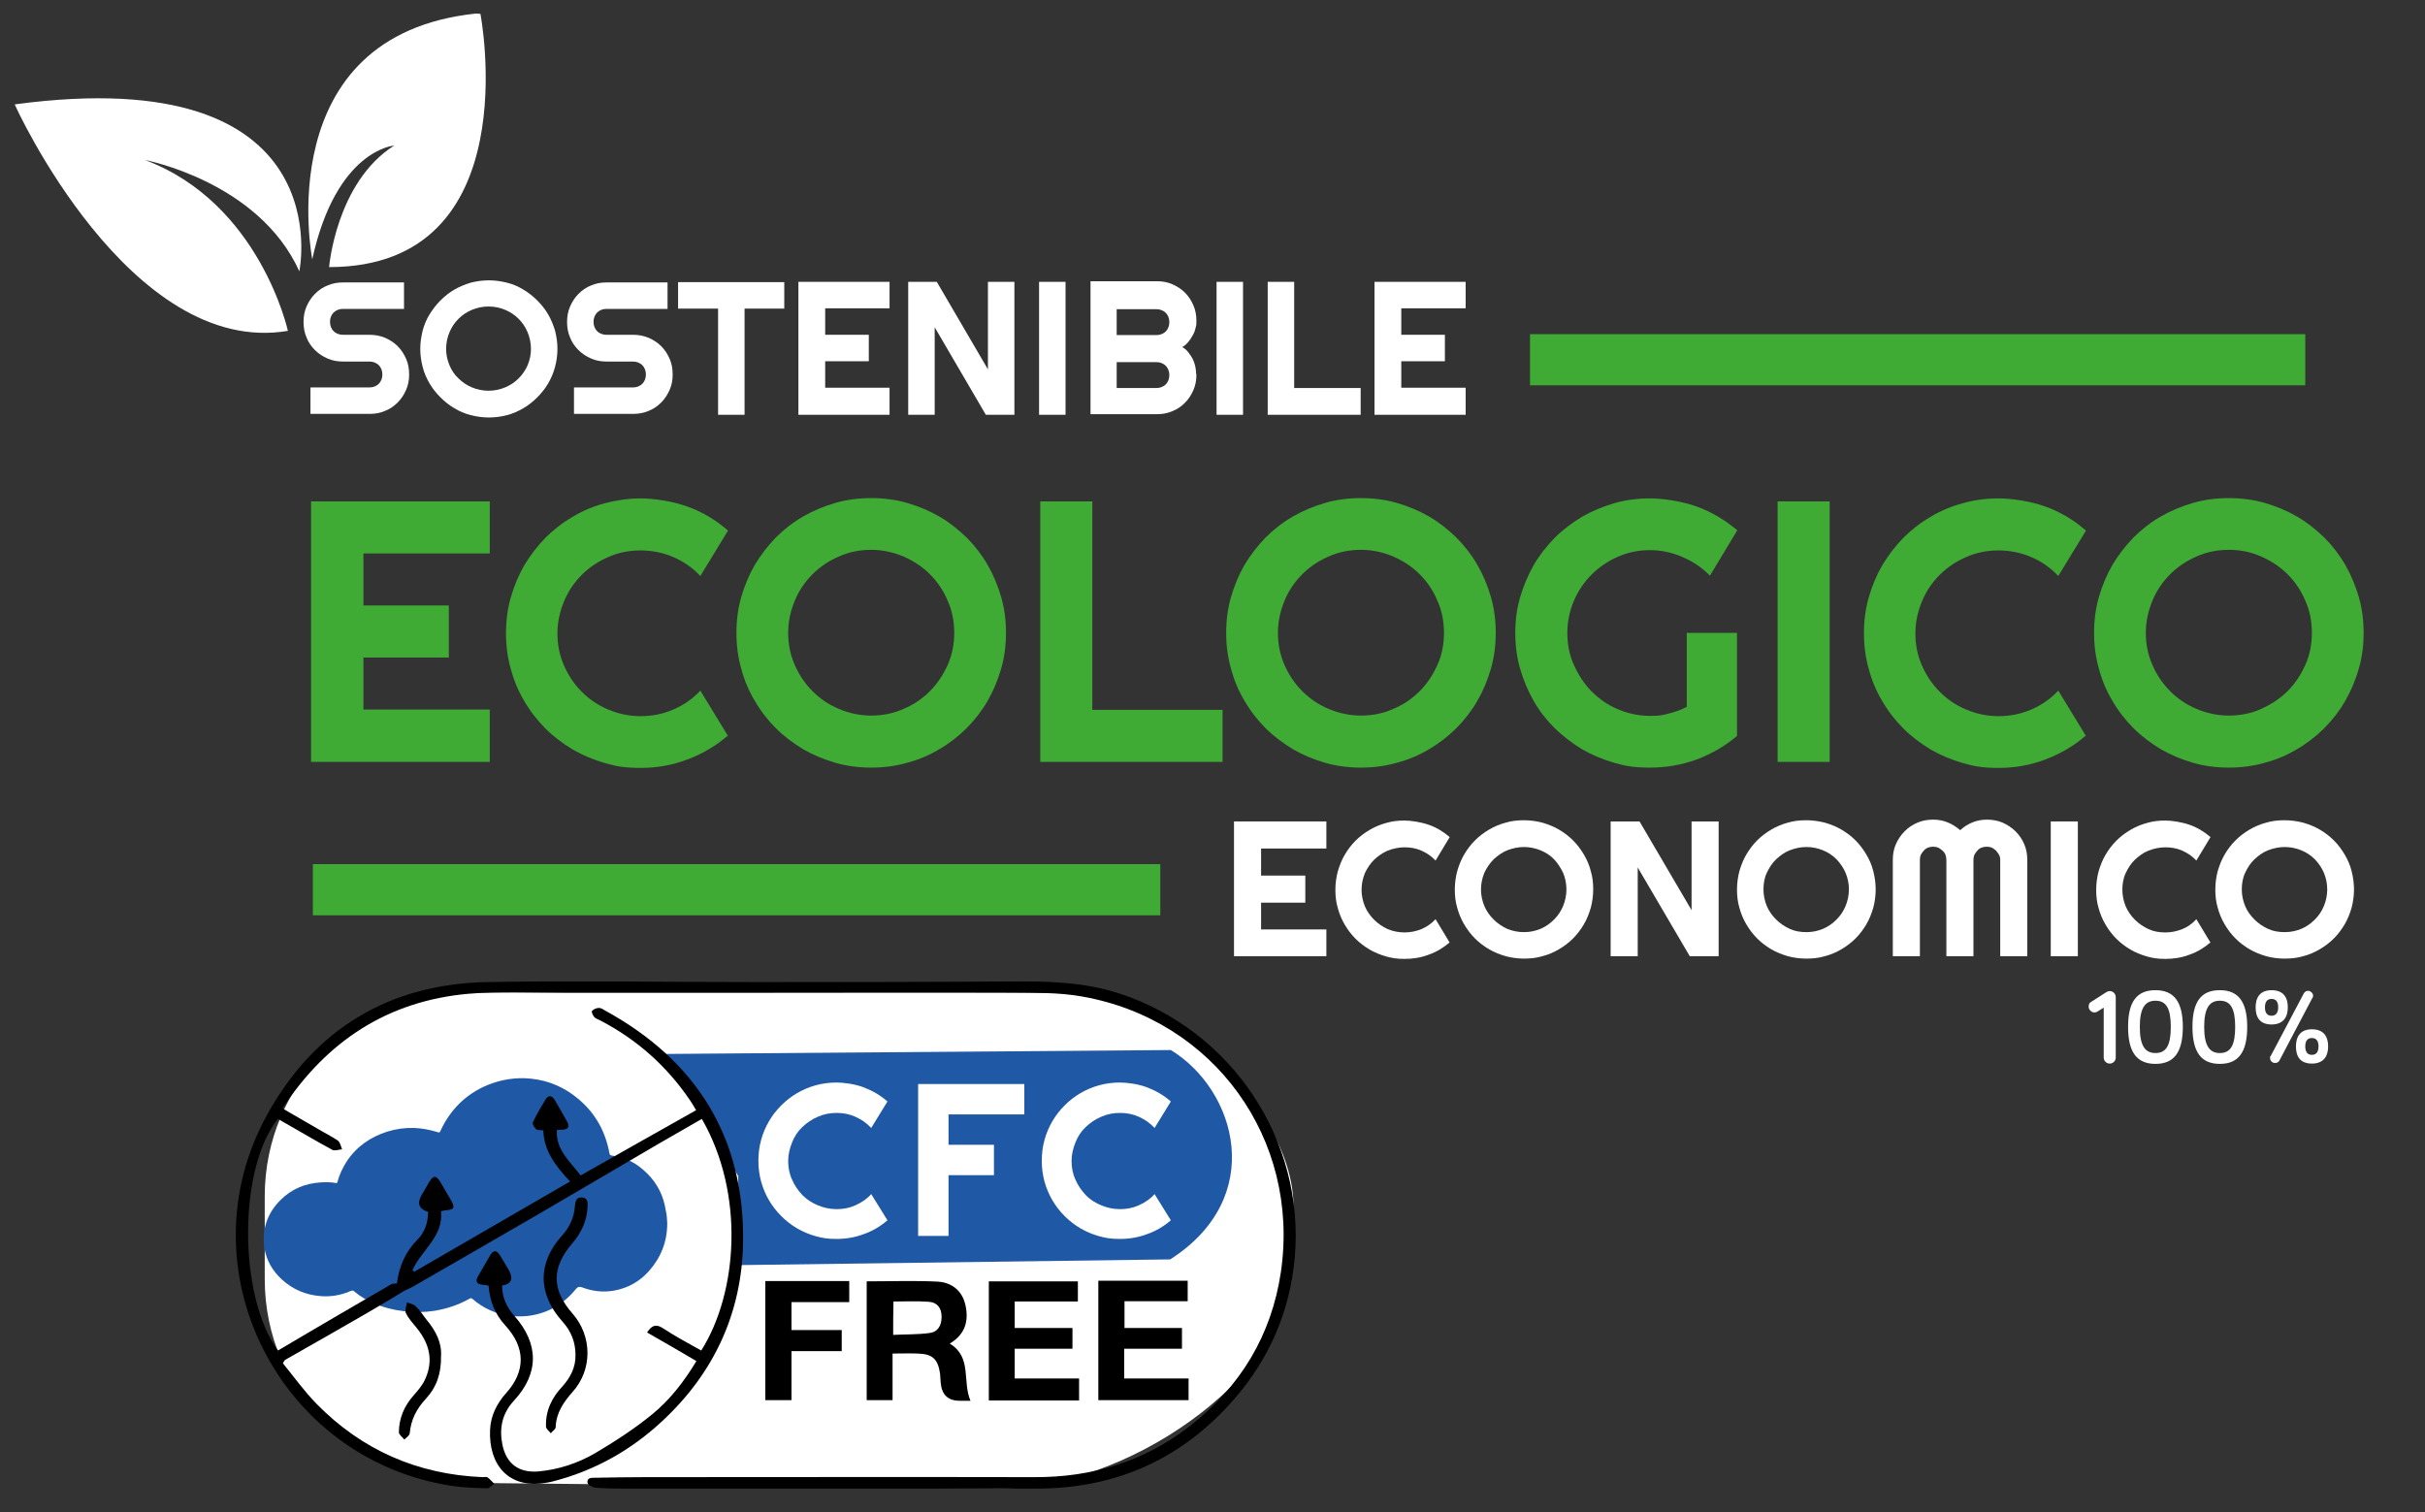 <?xml version="1.0" encoding="UTF-8"?>
<svg id="Livello_1" data-name="Livello 1" xmlns="http://www.w3.org/2000/svg" version="1.1" viewBox="0 0 806.1 502.8">
  <rect x="0" y="0" width="806.1" height="502.8" fill="#333333" stroke="none"/>
  <defs>
    <style>
      .cls-1 {
        fill: #1f59a6;
      }

      .cls-1, .cls-2, .cls-3, .cls-4 {
        stroke-width: 0px;
      }

      .cls-2 {
        fill: #000;
      }

      .cls-5 {
        fill: none;
        stroke: #3fab35;
        stroke-miterlimit: 10;
        stroke-width: 17px;
      }

      .cls-6 {
        isolation: isolate;
      }

      .cls-3 {
        fill: #3fab35;
      }

      .cls-4 {
        fill: #fff;
      }
    </style>
  </defs>
  <g>
    <line class="cls-5" x1="104" y1="295.8" x2="385.7" y2="295.8"/>
    <line class="cls-5" x1="508.6" y1="119.6" x2="766.3" y2="119.6"/>
    <g>
      <path class="cls-4" d="M697.4,336.2c-.3.2-.7.4-1.2.4-1,0-1.9-.9-1.9-1.9s.3-1.3.8-1.6l5-3.2c.4-.2.7-.4,1.2-.4,1.1,0,2,.9,2,2v20.1c0,1.1-.9,2-2,2s-2-.9-2-2v-16.6l-1.9,1.2Z"/>
      <path class="cls-4" d="M725.6,341.4c0,8.4-2.9,12.3-9.1,12.3s-9.1-3.9-9.1-12.3,2.9-12.2,9.1-12.2c6.2,0,9.1,3.9,9.1,12.2ZM721.6,341.4c0-6.1-1.5-8.7-5.1-8.7s-5.2,2.7-5.2,8.7,1.6,8.7,5.2,8.7,5.1-2.6,5.1-8.7Z"/>
      <path class="cls-4" d="M747,341.4c0,8.4-2.9,12.3-9.1,12.3s-9.1-3.9-9.1-12.3,2.9-12.2,9.1-12.2c6.2,0,9.1,3.9,9.1,12.2ZM743,341.4c0-6.1-1.5-8.7-5.1-8.7s-5.2,2.7-5.2,8.7,1.6,8.7,5.2,8.7,5.1-2.6,5.1-8.7Z"/>
      <path class="cls-4" d="M760.5,334.9c0,3.1-1.4,5.7-5.4,5.7s-5.3-2.5-5.3-5.7,1.4-5.7,5.3-5.7c4,0,5.4,2.5,5.4,5.7ZM757.3,334.9c0-1.5-.5-2.8-2.2-2.8s-2.2,1.3-2.2,2.8.5,2.8,2.2,2.8c1.7,0,2.2-1.4,2.2-2.8ZM768.9,331c0,.2,0,.5-.2.7l-11,20.9c-.3.5-.7.8-1.5.8s-1.6-.7-1.6-1.6,0-.5.2-.7l11-20.8c.2-.4.7-.9,1.4-.9s1.7.7,1.7,1.6ZM773.9,347.9c0,3.1-1.4,5.7-5.4,5.7s-5.3-2.5-5.3-5.7,1.4-5.7,5.3-5.7c4,0,5.4,2.5,5.4,5.7ZM770.7,347.9c0-1.5-.5-2.8-2.2-2.8s-2.2,1.3-2.2,2.8.5,2.8,2.2,2.8c1.7,0,2.2-1.3,2.2-2.8Z"/>
    </g>
    <path class="cls-4" d="M159.7,4.6s16.3,84.2-50.3,84.2c0,0,2.3-28.1,21.6-40.4,0,0-19.2,1.3-27.2,37.8,0,0-14.7-74.4,54.4-81.7"/>
    <path class="cls-4" d="M95.7,110s-9.3-42.5-47.5-56.8c0,0,37.8,7.1,51.3,37,0,0,14.7-70.2-94.6-55.5-.1.1,38.2,84.2,90.8,75.3Z"/>
    <g class="cls-6">
      <path class="cls-3" d="M162.8,253.3h-59.4v-86.6h59.4v17.3h-42v17.3h28.4v17.3h-28.4v17.3h42v17.3Z"/>
      <path class="cls-3" d="M242,244.5c-4,3.5-8.5,6.1-13.5,8-5,1.9-10.2,2.8-15.5,2.8s-8.1-.5-11.9-1.6c-3.8-1.1-7.4-2.6-10.7-4.5-3.3-2-6.4-4.3-9.1-7-2.7-2.7-5.1-5.8-7-9.1-2-3.3-3.5-6.9-4.5-10.7-1.1-3.8-1.6-7.8-1.6-11.9s.5-8.1,1.6-11.9c1.1-3.8,2.6-7.4,4.5-10.7,2-3.3,4.3-6.3,7-9.1,2.7-2.7,5.8-5.1,9.1-7,3.3-2,6.9-3.5,10.7-4.5s7.8-1.6,11.9-1.6,10.5.9,15.5,2.7c5,1.8,9.5,4.5,13.5,8l-9.2,15.1c-2.5-2.7-5.5-4.8-9-6.3-3.5-1.5-7.1-2.2-10.9-2.2s-7.4.7-10.7,2.2c-3.3,1.4-6.3,3.4-8.8,5.9-2.5,2.5-4.5,5.4-5.9,8.8-1.4,3.4-2.2,6.9-2.2,10.7s.7,7.3,2.2,10.7,3.4,6.2,5.9,8.7c2.5,2.5,5.4,4.5,8.8,5.9,3.3,1.4,6.9,2.2,10.7,2.2s7.4-.7,10.9-2.2c3.5-1.5,6.5-3.6,9-6.3l9.2,15.1Z"/>
      <path class="cls-3" d="M334.4,210.4c0,4.1-.5,8.1-1.6,11.9-1.1,3.8-2.6,7.4-4.5,10.7-1.9,3.3-4.3,6.4-7,9.1-2.7,2.7-5.8,5.1-9.1,7-3.3,2-6.9,3.5-10.7,4.5-3.8,1.1-7.8,1.6-11.9,1.6s-8.1-.5-11.9-1.6c-3.8-1.1-7.4-2.6-10.7-4.5-3.3-2-6.4-4.3-9.1-7-2.7-2.7-5.1-5.8-7-9.1-2-3.3-3.5-6.9-4.5-10.7-1.1-3.8-1.6-7.8-1.6-11.9s.5-8.1,1.6-11.9c1.1-3.8,2.6-7.4,4.5-10.7,2-3.3,4.3-6.3,7-9.1,2.7-2.7,5.8-5.1,9.1-7,3.3-1.9,6.9-3.4,10.7-4.5,3.8-1.1,7.8-1.6,11.9-1.6s8.1.5,11.9,1.6c3.8,1.1,7.4,2.6,10.7,4.5,3.3,1.9,6.3,4.3,9.1,7,2.7,2.7,5.1,5.8,7,9.1,1.9,3.3,3.4,6.9,4.5,10.7,1.1,3.8,1.6,7.8,1.6,11.9ZM317.2,210.4c0-3.8-.7-7.4-2.2-10.7-1.4-3.4-3.4-6.3-5.9-8.8-2.5-2.5-5.4-4.4-8.8-5.9-3.4-1.4-6.9-2.2-10.7-2.2s-7.4.7-10.7,2.2c-3.3,1.4-6.3,3.4-8.8,5.9-2.5,2.5-4.5,5.4-5.9,8.8-1.4,3.4-2.2,6.9-2.2,10.7s.7,7.3,2.2,10.7,3.4,6.2,5.9,8.7c2.5,2.5,5.4,4.5,8.8,5.9,3.3,1.4,6.9,2.2,10.7,2.2s7.4-.7,10.7-2.2c3.4-1.4,6.3-3.4,8.8-5.9s4.4-5.4,5.9-8.7,2.2-6.9,2.2-10.7Z"/>
      <path class="cls-3" d="M406.4,253.3h-60.6v-86.6h17.3v69.3h43.3v17.3Z"/>
      <path class="cls-3" d="M497.2,210.4c0,4.1-.5,8.1-1.6,11.9-1.1,3.8-2.6,7.4-4.5,10.7-1.9,3.3-4.3,6.4-7,9.1-2.7,2.7-5.8,5.1-9.1,7-3.3,2-6.9,3.5-10.7,4.5-3.8,1.1-7.8,1.6-11.9,1.6s-8.1-.5-11.9-1.6c-3.8-1.1-7.4-2.6-10.7-4.5-3.3-2-6.4-4.3-9.1-7-2.7-2.7-5.1-5.8-7-9.1-2-3.3-3.5-6.9-4.5-10.7-1.1-3.8-1.6-7.8-1.6-11.9s.5-8.1,1.6-11.9c1.1-3.8,2.6-7.4,4.5-10.7,2-3.3,4.3-6.3,7-9.1,2.7-2.7,5.8-5.1,9.1-7,3.3-1.9,6.9-3.4,10.7-4.5,3.8-1.1,7.8-1.6,11.9-1.6s8.1.5,11.9,1.6c3.8,1.1,7.4,2.6,10.7,4.5s6.3,4.3,9.1,7c2.7,2.7,5.1,5.8,7,9.1,1.9,3.3,3.4,6.9,4.5,10.7,1.1,3.8,1.6,7.8,1.6,11.9ZM480,210.4c0-3.8-.7-7.4-2.2-10.7-1.4-3.4-3.4-6.3-5.9-8.8-2.5-2.5-5.4-4.4-8.8-5.9-3.4-1.4-6.9-2.2-10.7-2.2s-7.4.7-10.7,2.2c-3.3,1.4-6.3,3.4-8.8,5.9-2.5,2.5-4.5,5.4-5.9,8.8-1.4,3.4-2.2,6.9-2.2,10.7s.7,7.3,2.2,10.7,3.4,6.2,5.9,8.7,5.4,4.5,8.8,5.9c3.3,1.4,6.9,2.2,10.7,2.2s7.4-.7,10.7-2.2c3.4-1.4,6.3-3.4,8.8-5.9s4.4-5.4,5.9-8.7,2.2-6.9,2.2-10.7Z"/>
      <path class="cls-3" d="M577.5,244.6c-4,3.4-8.5,6-13.5,7.9-5,1.8-10.1,2.7-15.5,2.7s-8.1-.5-11.9-1.6c-3.8-1.1-7.4-2.6-10.7-4.5-3.3-2-6.3-4.3-9.1-7-2.7-2.7-5.1-5.7-7-9.1-1.9-3.3-3.4-6.9-4.5-10.7-1.1-3.8-1.6-7.8-1.6-11.9s.5-8.1,1.6-11.8c1.1-3.8,2.6-7.3,4.5-10.7,1.9-3.3,4.3-6.3,7-9.1,2.7-2.7,5.8-5,9.1-7,3.3-1.9,6.9-3.4,10.7-4.5,3.8-1.1,7.8-1.6,11.9-1.6s10.5.9,15.5,2.7c5,1.8,9.4,4.5,13.5,7.9l-9.1,15.1c-2.6-2.7-5.6-4.7-9.1-6.2-3.4-1.5-7-2.3-10.8-2.3s-7.3.7-10.7,2.2-6.2,3.4-8.7,5.9-4.5,5.4-5.9,8.7-2.2,6.9-2.2,10.7.7,7.4,2.2,10.7,3.4,6.3,5.9,8.8c2.5,2.5,5.4,4.5,8.7,5.9s6.9,2.2,10.7,2.2,4.3-.3,6.3-.8c2.1-.5,4-1.2,5.9-2.2v-24.6h16.7v34.2Z"/>
      <path class="cls-3" d="M608.2,253.3h-17.3v-86.6h17.3v86.6Z"/>
      <path class="cls-3" d="M693.4,244.5c-4,3.5-8.5,6.1-13.5,8-5,1.9-10.2,2.8-15.5,2.8s-8.1-.5-11.9-1.6c-3.8-1.1-7.4-2.6-10.7-4.5-3.3-2-6.4-4.3-9.1-7-2.7-2.7-5.1-5.8-7-9.1-2-3.3-3.5-6.9-4.5-10.7-1.1-3.8-1.6-7.8-1.6-11.9s.5-8.1,1.6-11.9c1.1-3.8,2.6-7.4,4.5-10.7,2-3.3,4.3-6.3,7-9.1,2.7-2.7,5.8-5.1,9.1-7,3.3-2,6.9-3.5,10.7-4.5,3.8-1.1,7.8-1.6,11.9-1.6s10.5.9,15.5,2.7c5,1.8,9.5,4.5,13.5,8l-9.2,15.1c-2.5-2.7-5.5-4.8-9-6.3-3.5-1.5-7.1-2.2-10.9-2.2s-7.4.7-10.7,2.2c-3.3,1.4-6.3,3.4-8.8,5.9-2.5,2.5-4.5,5.4-5.9,8.8-1.4,3.4-2.2,6.9-2.2,10.7s.7,7.3,2.2,10.7,3.4,6.2,5.9,8.7,5.4,4.5,8.8,5.9c3.3,1.4,6.9,2.2,10.7,2.2s7.4-.7,10.9-2.2c3.5-1.5,6.5-3.6,9-6.3l9.2,15.1Z"/>
      <path class="cls-3" d="M785.7,210.4c0,4.1-.5,8.1-1.6,11.9-1.1,3.8-2.6,7.4-4.5,10.7-1.9,3.3-4.3,6.4-7,9.1-2.7,2.7-5.8,5.1-9.1,7-3.3,2-6.9,3.5-10.7,4.5-3.8,1.1-7.8,1.6-11.9,1.6s-8.1-.5-11.9-1.6c-3.8-1.1-7.4-2.6-10.7-4.5-3.3-2-6.4-4.3-9.1-7-2.7-2.7-5.1-5.8-7-9.1-2-3.3-3.5-6.9-4.5-10.7-1.1-3.8-1.6-7.8-1.6-11.9s.5-8.1,1.6-11.9c1.1-3.8,2.6-7.4,4.5-10.7,2-3.3,4.3-6.3,7-9.1,2.7-2.7,5.8-5.1,9.1-7s6.9-3.4,10.7-4.5c3.8-1.1,7.8-1.6,11.9-1.6s8.1.5,11.9,1.6c3.8,1.1,7.4,2.6,10.7,4.5s6.3,4.3,9.1,7c2.7,2.7,5.1,5.8,7,9.1,1.9,3.3,3.4,6.9,4.5,10.7,1.1,3.8,1.6,7.8,1.6,11.9ZM768.5,210.4c0-3.8-.7-7.4-2.2-10.7-1.4-3.4-3.4-6.3-5.9-8.8-2.5-2.5-5.4-4.4-8.8-5.9s-6.9-2.2-10.7-2.2-7.4.7-10.7,2.2c-3.3,1.4-6.3,3.4-8.8,5.9-2.5,2.5-4.5,5.4-5.9,8.8-1.4,3.4-2.2,6.9-2.2,10.7s.7,7.3,2.2,10.7,3.4,6.2,5.9,8.7,5.4,4.5,8.8,5.9c3.3,1.4,6.9,2.2,10.7,2.2s7.4-.7,10.7-2.2,6.3-3.4,8.8-5.9,4.4-5.4,5.9-8.7,2.2-6.9,2.2-10.7Z"/>
    </g>
    <g class="cls-6">
      <path class="cls-4" d="M100.9,107c0-1.8.3-3.5,1-5.1.7-1.6,1.6-3,2.8-4.2,1.2-1.2,2.6-2.2,4.2-2.8,1.6-.7,3.3-1,5.1-1h20.3v8.8h-20.3c-.6,0-1.2.1-1.7.3s-1,.5-1.4.9c-.4.4-.7.9-.9,1.4-.2.5-.3,1.1-.3,1.7s.1,1.2.3,1.7c.2.5.5,1,.9,1.4s.9.7,1.4.9,1.1.3,1.7.3h8.8c1.8,0,3.5.3,5.2,1,1.6.7,3,1.6,4.2,2.8,1.2,1.2,2.1,2.6,2.8,4.2.7,1.6,1,3.3,1,5.2s-.3,3.5-1,5.1c-.7,1.6-1.6,3-2.8,4.2-1.2,1.2-2.6,2.2-4.2,2.8-1.6.7-3.3,1-5.2,1h-19.6v-8.8h19.6c.6,0,1.2-.1,1.7-.3.5-.2,1-.5,1.4-.9s.7-.9.9-1.4c.2-.5.3-1.1.3-1.7s-.1-1.2-.3-1.7c-.2-.5-.5-1-.9-1.4s-.9-.7-1.4-.9c-.5-.2-1.1-.3-1.7-.3h-8.8c-1.8,0-3.5-.3-5.1-1-1.6-.7-3-1.6-4.2-2.8-1.2-1.2-2.2-2.6-2.8-4.2-.7-1.6-1-3.3-1-5.2Z"/>
      <path class="cls-4" d="M185.3,116c0,2.1-.3,4.1-.8,6s-1.3,3.8-2.3,5.5c-1,1.7-2.2,3.2-3.6,4.6-1.4,1.4-2.9,2.6-4.6,3.6-1.7,1-3.5,1.8-5.4,2.3s-4,.8-6.1.8-4.1-.3-6.1-.8c-1.9-.5-3.8-1.3-5.4-2.3-1.7-1-3.2-2.2-4.6-3.6-1.4-1.4-2.6-2.9-3.6-4.6-1-1.7-1.8-3.5-2.3-5.5-.5-1.9-.8-4-.8-6s.3-4.1.8-6.1c.5-1.9,1.3-3.8,2.3-5.4s2.2-3.2,3.6-4.6c1.4-1.4,2.9-2.6,4.6-3.6,1.7-1,3.5-1.7,5.4-2.3,1.9-.5,4-.8,6.1-.8s4.1.3,6.1.8,3.8,1.3,5.4,2.3c1.7,1,3.2,2.2,4.6,3.6s2.6,2.9,3.6,4.6,1.7,3.5,2.3,5.4c.5,2,.8,4,.8,6.1ZM176.5,116c0-1.9-.4-3.8-1.1-5.5-.7-1.7-1.7-3.2-3-4.5-1.3-1.3-2.8-2.3-4.5-3-1.7-.7-3.5-1.1-5.5-1.1s-3.8.4-5.5,1.1c-1.7.7-3.2,1.7-4.5,3-1.3,1.3-2.3,2.8-3,4.5-.7,1.7-1.1,3.5-1.1,5.5s.4,3.7,1.1,5.4c.7,1.7,1.7,3.2,3,4.4,1.3,1.3,2.8,2.3,4.5,3,1.7.7,3.5,1.1,5.5,1.1s3.8-.4,5.5-1.1c1.7-.7,3.2-1.7,4.5-3,1.3-1.3,2.3-2.8,3-4.4.7-1.7,1.1-3.5,1.1-5.4Z"/>
      <path class="cls-4" d="M188.5,107c0-1.8.3-3.5,1-5.1.7-1.6,1.6-3,2.8-4.2,1.2-1.2,2.6-2.2,4.2-2.8,1.6-.7,3.3-1,5.1-1h20.3v8.8h-20.3c-.6,0-1.2.1-1.7.3s-1,.5-1.4.9c-.4.4-.7.9-.9,1.4-.2.5-.3,1.1-.3,1.7s.1,1.2.3,1.7c.2.5.5,1,.9,1.4s.9.7,1.4.9,1.1.3,1.7.3h8.8c1.8,0,3.5.3,5.2,1,1.6.7,3,1.6,4.2,2.8,1.2,1.2,2.1,2.6,2.8,4.2.7,1.6,1,3.3,1,5.2s-.3,3.5-1,5.1c-.7,1.6-1.6,3-2.8,4.2-1.2,1.2-2.6,2.2-4.2,2.8-1.6.7-3.3,1-5.2,1h-19.6v-8.8h19.6c.6,0,1.2-.1,1.7-.3.5-.2,1-.5,1.4-.9s.7-.9.9-1.4c.2-.5.3-1.1.3-1.7s-.1-1.2-.3-1.7c-.2-.5-.5-1-.9-1.4s-.9-.7-1.4-.9c-.5-.2-1.1-.3-1.7-.3h-8.8c-1.8,0-3.5-.3-5.1-1-1.6-.7-3-1.6-4.2-2.8-1.2-1.2-2.2-2.6-2.8-4.2-.7-1.6-1-3.3-1-5.2Z"/>
      <path class="cls-4" d="M247.5,137.9h-8.8v-35.3h-13.3v-8.8h35.3v8.8h-13.2v35.3Z"/>
      <path class="cls-4" d="M295.7,137.9h-30.3v-44.2h30.3v8.8h-21.4v8.8h14.5v8.8h-14.5v8.8h21.4v8.8Z"/>
      <path class="cls-4" d="M337.2,137.9h-9.5l-17-29.1v29.1h-8.8v-44.2h9.5l17,29.1v-29.1h8.8v44.2Z"/>
      <path class="cls-4" d="M354.2,137.9h-8.8v-44.2h8.8v44.2Z"/>
      <path class="cls-4" d="M397.7,124.6c0,1.8-.3,3.5-1,5.1-.7,1.6-1.6,3-2.8,4.2-1.2,1.2-2.6,2.2-4.2,2.8-1.6.7-3.3,1-5.1,1h-22.1v-44.2h22.1c1.8,0,3.5.3,5.1,1,1.6.7,3,1.6,4.2,2.8,1.2,1.2,2.1,2.6,2.8,4.2.7,1.6,1,3.3,1,5.1s-.1,1.7-.3,2.5c-.2.9-.5,1.7-1,2.5-.4.8-.9,1.5-1.5,2.2s-1.2,1.2-1.9,1.6c.7.4,1.4.9,1.9,1.6s1.1,1.4,1.5,2.2c.4.8.7,1.6.9,2.5.2.9.3,1.7.3,2.5ZM371.2,111.4h13.2c.6,0,1.2-.1,1.7-.3.5-.2,1-.5,1.4-.9.4-.4.7-.9.9-1.4.2-.5.3-1.1.3-1.7s-.1-1.2-.3-1.7c-.2-.5-.5-1-.9-1.4-.4-.4-.9-.7-1.4-.9-.5-.2-1.1-.3-1.7-.3h-13.2v8.8ZM371.2,129h13.2c.6,0,1.2-.1,1.7-.3.5-.2,1-.5,1.4-.9.4-.4.7-.9.9-1.4.2-.5.3-1.1.3-1.7s-.1-1.2-.3-1.7c-.2-.5-.5-1-.9-1.4-.4-.4-.9-.7-1.4-.9-.5-.2-1.1-.3-1.7-.3h-13.2v8.8Z"/>
      <path class="cls-4" d="M413.2,137.9h-8.8v-44.2h8.8v44.2Z"/>
      <path class="cls-4" d="M452.3,137.9h-30.9v-44.2h8.8v35.3h22.1v8.8Z"/>
      <path class="cls-4" d="M487.2,137.9h-30.3v-44.2h30.3v8.8h-21.4v8.8h14.5v8.8h-14.5v8.8h21.4v8.8Z"/>
    </g>
    <g class="cls-6">
      <path class="cls-4" d="M440.9,317.9h-30.7v-44.8h30.7v9h-21.7v9h14.7v9h-14.7v8.9h21.7v9Z"/>
      <path class="cls-4" d="M481.9,313.3c-2.1,1.8-4.4,3.2-7,4.1-2.6,1-5.3,1.4-8,1.4s-4.2-.3-6.1-.8c-2-.6-3.8-1.3-5.5-2.3-1.7-1-3.3-2.2-4.7-3.6-1.4-1.4-2.6-3-3.6-4.7-1-1.7-1.8-3.6-2.3-5.5-.6-2-.8-4-.8-6.1s.3-4.2.8-6.1c.6-2,1.3-3.8,2.3-5.5,1-1.7,2.2-3.3,3.6-4.7,1.4-1.4,3-2.6,4.7-3.6,1.7-1,3.6-1.8,5.5-2.3,2-.6,4-.8,6.1-.8s5.4.5,8,1.4c2.6.9,4.9,2.3,7,4.1l-4.7,7.8c-1.3-1.4-2.9-2.5-4.7-3.3-1.8-.8-3.7-1.1-5.6-1.1s-3.8.4-5.6,1.1c-1.7.7-3.2,1.8-4.5,3-1.3,1.3-2.3,2.8-3.1,4.5-.7,1.7-1.1,3.6-1.1,5.5s.4,3.8,1.1,5.5,1.8,3.2,3.1,4.5c1.3,1.3,2.8,2.3,4.5,3.1,1.7.7,3.6,1.1,5.6,1.1s3.8-.4,5.6-1.1c1.8-.8,3.3-1.8,4.7-3.3l4.7,7.8Z"/>
      <path class="cls-4" d="M529.6,295.7c0,2.1-.3,4.2-.8,6.1-.6,2-1.3,3.8-2.3,5.5-1,1.7-2.2,3.3-3.6,4.7-1.4,1.4-3,2.6-4.7,3.6-1.7,1-3.5,1.8-5.5,2.3-2,.6-4,.8-6.1.8s-4.2-.3-6.1-.8c-2-.6-3.8-1.3-5.5-2.3-1.7-1-3.3-2.2-4.7-3.6-1.4-1.4-2.6-3-3.6-4.7-1-1.7-1.8-3.6-2.3-5.5-.6-2-.8-4-.8-6.1s.3-4.2.8-6.1c.6-2,1.3-3.8,2.3-5.5,1-1.7,2.2-3.3,3.6-4.7,1.4-1.4,3-2.6,4.7-3.6,1.7-1,3.6-1.8,5.5-2.3,2-.6,4-.8,6.1-.8s4.2.3,6.1.8c2,.6,3.8,1.3,5.5,2.3s3.3,2.2,4.7,3.6,2.6,3,3.6,4.7,1.8,3.5,2.3,5.5c.6,2,.8,4,.8,6.1ZM520.7,295.7c0-2-.4-3.8-1.1-5.5-.8-1.7-1.8-3.2-3-4.5s-2.8-2.3-4.5-3c-1.7-.7-3.6-1.1-5.5-1.1s-3.8.4-5.6,1.1c-1.7.7-3.2,1.8-4.5,3-1.3,1.3-2.3,2.8-3.1,4.5-.7,1.7-1.1,3.6-1.1,5.5s.4,3.8,1.1,5.5,1.8,3.2,3.1,4.5c1.3,1.3,2.8,2.3,4.5,3.1,1.7.7,3.6,1.1,5.6,1.1s3.8-.4,5.5-1.1c1.7-.7,3.2-1.8,4.5-3.1,1.3-1.3,2.3-2.8,3-4.5.7-1.7,1.1-3.6,1.1-5.5Z"/>
      <path class="cls-4" d="M571.3,317.9h-9.6l-17.3-29.5v29.5h-9v-44.8h9.6l17.3,29.5v-29.5h9v44.8Z"/>
      <path class="cls-4" d="M623.5,295.7c0,2.1-.3,4.2-.8,6.1-.6,2-1.3,3.8-2.3,5.5-1,1.7-2.2,3.3-3.6,4.7s-3,2.6-4.7,3.6c-1.7,1-3.5,1.8-5.5,2.3-2,.6-4,.8-6.2.8s-4.2-.3-6.1-.8c-2-.6-3.8-1.3-5.5-2.3-1.7-1-3.3-2.2-4.7-3.6-1.4-1.4-2.6-3-3.6-4.7-1-1.7-1.8-3.6-2.3-5.5-.6-2-.8-4-.8-6.1s.3-4.2.8-6.1c.6-2,1.3-3.8,2.3-5.5,1-1.7,2.2-3.3,3.6-4.7s3-2.6,4.7-3.6,3.6-1.8,5.5-2.3c2-.6,4-.8,6.1-.8s4.2.3,6.2.8c2,.6,3.8,1.3,5.5,2.3,1.7,1,3.3,2.2,4.7,3.6,1.4,1.4,2.6,3,3.6,4.7s1.8,3.5,2.3,5.5.8,4,.8,6.1ZM614.6,295.7c0-2-.4-3.8-1.1-5.5-.7-1.7-1.8-3.2-3-4.5-1.3-1.3-2.8-2.3-4.5-3s-3.6-1.1-5.5-1.1-3.8.4-5.6,1.1-3.2,1.8-4.5,3-2.3,2.8-3.1,4.5c-.8,1.7-1.1,3.6-1.1,5.5s.4,3.8,1.1,5.5c.7,1.7,1.8,3.2,3.1,4.5,1.3,1.3,2.8,2.3,4.5,3.1s3.6,1.1,5.6,1.1,3.8-.4,5.5-1.1,3.2-1.8,4.5-3.1c1.3-1.3,2.3-2.8,3-4.5s1.1-3.6,1.1-5.5Z"/>
      <path class="cls-4" d="M673.8,317.9h-8.9v-32c0-.6-.1-1.2-.4-1.7s-.6-1-1-1.4c-.4-.4-.9-.7-1.4-1-.5-.2-1.1-.3-1.7-.3s-1.2.1-1.7.3c-.5.2-1,.5-1.4,1-.4.4-.7.9-1,1.4-.2.5-.3,1.1-.3,1.7v32h-9v-32c0-.6-.1-1.2-.3-1.7-.2-.5-.5-1-1-1.4-.4-.4-.9-.7-1.4-1-.5-.2-1.1-.3-1.7-.3s-1.2.1-1.7.3c-.5.2-1,.5-1.4,1-.4.4-.7.9-1,1.4-.2.5-.3,1.1-.3,1.7v32h-9v-32c0-1.9.3-3.6,1-5.2.7-1.6,1.7-3.1,2.9-4.3,1.2-1.2,2.6-2.2,4.3-2.9,1.6-.7,3.4-1,5.2-1s3.3.3,4.8.9c1.5.6,2.9,1.5,4.2,2.6,1.2-1.1,2.6-2,4.1-2.6,1.5-.6,3.1-.9,4.8-.9s3.6.3,5.2,1,3.1,1.7,4.3,2.9c1.2,1.2,2.2,2.6,2.9,4.3.7,1.6,1,3.4,1,5.2v32Z"/>
      <path class="cls-4" d="M690.7,317.9h-9v-44.8h9v44.8Z"/>
      <path class="cls-4" d="M734.8,313.3c-2.1,1.8-4.4,3.2-7,4.1-2.6,1-5.3,1.4-8,1.4s-4.2-.3-6.1-.8c-2-.6-3.8-1.3-5.5-2.3-1.7-1-3.3-2.2-4.7-3.6-1.4-1.4-2.6-3-3.6-4.7-1-1.7-1.8-3.6-2.3-5.5-.6-2-.8-4-.8-6.1s.3-4.2.8-6.1c.6-2,1.3-3.8,2.3-5.5,1-1.7,2.2-3.3,3.6-4.7s3-2.6,4.7-3.6,3.6-1.8,5.5-2.3c2-.6,4-.8,6.1-.8s5.4.5,8,1.4c2.6.9,4.9,2.3,7,4.1l-4.7,7.8c-1.3-1.4-2.9-2.5-4.7-3.3-1.8-.8-3.7-1.1-5.6-1.1s-3.8.4-5.6,1.1-3.2,1.8-4.5,3-2.3,2.8-3.1,4.5c-.8,1.7-1.1,3.6-1.1,5.5s.4,3.8,1.1,5.5c.7,1.7,1.8,3.2,3.1,4.5,1.3,1.3,2.8,2.3,4.5,3.1s3.6,1.1,5.6,1.1,3.8-.4,5.6-1.1,3.3-1.8,4.7-3.3l4.7,7.8Z"/>
      <path class="cls-4" d="M782.5,295.7c0,2.1-.3,4.2-.8,6.1-.6,2-1.3,3.8-2.3,5.5-1,1.7-2.2,3.3-3.6,4.7s-3,2.6-4.7,3.6c-1.7,1-3.5,1.8-5.5,2.3-2,.6-4,.8-6.2.8s-4.2-.3-6.1-.8c-2-.6-3.8-1.3-5.5-2.3-1.7-1-3.3-2.2-4.7-3.6-1.4-1.4-2.6-3-3.6-4.7-1-1.7-1.8-3.6-2.3-5.5-.6-2-.8-4-.8-6.1s.3-4.2.8-6.1c.6-2,1.3-3.8,2.3-5.5,1-1.7,2.2-3.3,3.6-4.7s3-2.6,4.7-3.6,3.6-1.8,5.5-2.3c2-.6,4-.8,6.1-.8s4.2.3,6.2.8c2,.6,3.8,1.3,5.5,2.3,1.7,1,3.3,2.2,4.7,3.6,1.4,1.4,2.6,3,3.6,4.7s1.8,3.5,2.3,5.5.8,4,.8,6.1ZM773.6,295.7c0-2-.4-3.8-1.1-5.5-.7-1.7-1.8-3.2-3-4.5-1.3-1.3-2.8-2.3-4.5-3s-3.6-1.1-5.5-1.1-3.8.4-5.6,1.1-3.2,1.8-4.5,3-2.3,2.8-3.1,4.5c-.8,1.7-1.1,3.6-1.1,5.5s.4,3.8,1.1,5.5c.7,1.7,1.8,3.2,3.1,4.5,1.3,1.3,2.8,2.3,4.5,3.1s3.6,1.1,5.6,1.1,3.8-.4,5.5-1.1,3.2-1.8,4.5-3.1c1.3-1.3,2.3-2.8,3-4.5s1.1-3.6,1.1-5.5Z"/>
    </g>
  </g>
  <g>
    <path class="cls-4" d="M328.6,494.8l-172.9-1.8c-37.4,0-67.7-30.3-67.7-67.7v-27.6c0-37.4,30.3-67.7,67.7-67.7h207c17.4,0,67.3,34.1,67.3,71.5l-2.9,27.7c-.7,26.6-51.1,67.4-98.5,65.6Z"/>
    <g>
      <path class="cls-1" d="M245.6,420.6l-.2-29.6-24.3-40.6,168.1-1.3h0c21.8,13.3,32,49-.2,69.6"/>
      <path class="cls-1" d="M221.8,406.7c0,6.1-2.1,11.4-6.1,15.9-3.1,3.5-7.1,5.7-11.7,6.5-3.6.6-7.1.2-10.5-1.1q-1.3-.5-2.1.6c-2.3,2.8-5,5.1-8.3,6.7-4.2,2-8.6,2.7-13.3,2.2-4.9-.6-9.1-2.5-12.8-5.7-.3-.2-.5-.3-.8-.1-3.7,2.1-7.6,3.4-11.8,4.1-3.4.5-6.9.6-10.3.1-3.4-.4-6.6-1.2-9.8-2.6-2.4-1-4.6-2.3-6.6-4-.3-.3-.6-.3-1.1-.1-3.2,1.4-6.6,2-10.1,1.7-4.9-.4-9.2-2.2-12.9-5.6-3-2.8-5-6.2-5.7-10.3-.9-6.2.9-11.6,5.3-16,3.7-3.7,8.2-5.6,13.5-5.9,1.6-.1,3.3-.1,4.9.2.4.1.5-.1.6-.4.6-2.4,1.7-4.6,3-6.7,3.3-5,7.9-8.2,13.6-10,2.9-.9,5.9-1.3,8.9-1.2,2.6.1,5.2.6,7.8,1.4.5.2.7.1.9-.4,3.2-7,8.4-12.2,15.5-15.2,4.6-1.9,9.5-2.7,14.5-2.2,6,.6,11.3,2.9,15.9,6.8,5.7,4.8,9,10.9,10.3,18.1.1.6.5.6.9.7,1.6.2,3.2.6,4.7,1.2,2.7,1.1,5,2.8,7,4.8,3.4,3.4,5.4,7.5,6.1,12.2.4,1.5.4,2.9.5,4.3Z"/>
      <g>
        <path class="cls-4" d="M295,405.7c-2.3,2-5,3.6-7.9,4.6-2.9,1.1-5.9,1.6-9,1.6s-4.7-.3-6.9-.9c-2.2-.6-4.3-1.5-6.2-2.6-1.9-1.1-3.7-2.5-5.3-4.1s-3-3.4-4.1-5.3-2-4-2.6-6.2-.9-4.5-.9-6.9.3-4.7.9-6.9c.6-2.2,1.5-4.3,2.6-6.2,1.1-1.9,2.5-3.7,4.1-5.3,1.6-1.6,3.4-3,5.3-4.1s4-2,6.2-2.6,4.5-.9,6.9-.9,6.1.5,9,1.6,5.5,2.6,7.9,4.7l-5.4,8.8c-1.5-1.6-3.2-2.8-5.2-3.7-2-.9-4.1-1.3-6.3-1.3s-4.3.4-6.3,1.3c-1.9.8-3.6,2-5.1,3.4s-2.6,3.1-3.4,5.1-1.3,4-1.3,6.2.4,4.3,1.3,6.2c.8,1.9,2,3.6,3.4,5.1,1.5,1.5,3.2,2.6,5.1,3.4s4,1.3,6.3,1.3,4.3-.4,6.3-1.3,3.8-2.1,5.2-3.7l5.4,8.7Z"/>
        <path class="cls-4" d="M315.3,410.9h-10.1v-50.5h35.3v10.1h-25.2v10.1h15.1v10.1h-15.1v20.2h0Z"/>
        <path class="cls-4" d="M389.2,405.7c-2.3,2-5,3.6-7.9,4.6-2.9,1.1-5.9,1.6-9,1.6s-4.7-.3-6.9-.9c-2.2-.6-4.3-1.5-6.2-2.6-1.9-1.1-3.7-2.5-5.3-4.1-1.6-1.6-3-3.4-4.1-5.3s-2-4-2.6-6.2-.9-4.5-.9-6.9.3-4.7.9-6.9c.6-2.2,1.5-4.3,2.6-6.2,1.1-1.9,2.5-3.7,4.1-5.3,1.6-1.6,3.4-3,5.3-4.1s4-2,6.2-2.6,4.5-.9,6.9-.9,6.1.5,9,1.6,5.5,2.6,7.9,4.7l-5.4,8.8c-1.5-1.6-3.2-2.8-5.2-3.7-2-.9-4.1-1.3-6.3-1.3s-4.3.4-6.3,1.3c-1.9.8-3.6,2-5.1,3.4s-2.6,3.1-3.4,5.1-1.3,4-1.3,6.2.4,4.3,1.3,6.2c.8,1.9,2,3.6,3.4,5.1s3.2,2.6,5.1,3.4,4,1.3,6.3,1.3,4.3-.4,6.3-1.3,3.8-2.1,5.2-3.7l5.4,8.7Z"/>
      </g>
      <path class="cls-2" d="M134.3,429.2c-4.1,2.5-8.2,5-12.4,7.4-9,5.2-18.1,10.4-27.1,15.5-.2.1-.2.3-.8,1.1,3.6,4.4,7.1,9.3,11.2,13.5,15.1,15.4,33.6,23.5,55.2,24.4.6,0,1.3-.2,1.7.1.8.6,1.5,1.4,2.2,2.1-.8.5-1.6,1.5-2.3,1.5-3.9-.1-7.9-.2-11.8-.8-57.7-8.8-89.6-72.4-61.4-123.4,15.8-28.6,40.8-43.6,73.5-44.1,29.3-.5,58.6,0,87.9,0s57.5,0,86.2-.2c12.1-.1,24,.2,35.7,4,37.3,12.2,61.7,48.7,58.3,87.7-1.6,17.8-8.3,33.5-20.1,47.1-17.3,19.9-39.2,29.8-65.7,29.8h-136.8c-3.3,0-6.6,0-9.8-.3-1-.1-2.6-.9-2.7-1.6-.3-1.8,1.4-1.7,2.6-1.7,5.6-.1,11.2-.2,16.8-.2,43,0,86-.1,129,0,19.2.1,36.5-5.1,51.7-16.9,16.9-13.1,27.3-30.3,30.4-51.4,6.4-44.1-22.3-83.8-66.1-91.5-7.8-1.4-15.9-1.2-23.9-1.3-27.1-.1-54.2,0-81.3,0h-67.1c-10.6,0-21.3-.5-31.8.4-26.6,2.4-46.9,15.6-61.7,38.1,4,2.3,7.7,4.5,11.4,6.6,2.3,1.4,4.8,2.6,7,4.1.8.6,1,1.9,1.4,2.9-1.1.1-2.4.6-3.2.2-6.1-3.3-12.1-6.9-18.1-10.3-13.2,16.2-13.3,58.9,0,77,7-4.1,14-8.3,21.1-12.4,5.5-3.2,11-6.4,16.5-9.6.5-.3,1.2-.2,1.9-.3.9.9,1.6,1.7,2.4,2.5Z"/>
      <path class="cls-2" d="M134.3,429.2c-.8-.8-1.6-1.6-2.4-2.3.7-5.7,2.8-10.7,6.9-14.8,2.4-2.4,3.5-5.7,3.5-9.2q-4.5-1.4-2.2-5.5c.9-1.5,1.7-3,2.6-4.5,1.4-2.2,2.3-2.2,3.7.1,1.2,2,2.3,4,3.5,6,1.4,2.6,1.2,3.1-1.8,3.4-.4,0-.7.1-1.5.3.9,8.3-6.5,12.9-9.5,19.6.2.2.4.3.6.5,17.1-9.9,34.2-19.8,51.8-30-4.7-5-8.7-10.1-8.9-17-1-.1-2,0-2.4-.4-.6-.5-1.3-1.7-1.1-2.2,1.2-2.6,2.7-5.1,4.2-7.6,1-1.6,2.1-1.5,3.1.1,1.3,2.2,2.6,4.5,3.9,6.8,1.2,2,.8,3.1-1.7,3.1s-.9.2-1.5.3c-.3,6.5,4.4,10.2,7.9,14.9,12.7-7.2,25.4-14.4,38.4-21.7-.8-1.3-1.4-2.4-2.1-3.4-7.7-11.3-17.6-20.1-29.7-26.4-.7-.4-1.5-.6-2-1.1-.5-.6-1.1-1.8-.8-2.1.5-.6,1.5-1,2.3-1s1.4.5,2.1.9c30.5,16.7,46.4,42.5,45.8,77.2-.4,23.2-9.6,43.2-26.8,59.2-10.4,9.7-22.3,16.4-36,20-.7.2-1.5.4-2.3.5-12.9,2.4-19.5-6-19-17.5.2-4.7,2.2-8.7,5.3-12.2,6.6-7.3,6.5-15.2-.2-22.5-3.5-3.8-5.2-8.2-5.6-13.3-.8-.1-1.5-.2-2.2-.3-1.7-.2-2.2-1.1-1.4-2.6,1.4-2.4,2.8-4.9,4.2-7.3,1-1.6,2.1-1.6,3.1,0,1.1,1.7,2.1,3.5,3.1,5.2q2.3,4.2-2.3,5c0,3.9,1.5,7.2,4.1,10.1,8.2,9.3,8.2,19.1-.1,28.1-4,4.3-5,9.2-3.9,14.7,1.3,6.3,5.4,9.4,11.9,8.9,6.7-.6,13.1-2.7,18.8-6,6.6-3.9,13.1-8.1,19.1-13,5.9-4.8,10.6-10.9,14.7-17.7-5.5-3.2-10.9-6.4-16.4-9.5,1.5-2.3,2.9-3,5.3-1.4,4.1,2.7,8.4,5,12.7,7.4,12.2-19.3,14.5-52.2.2-77-4.7,2.7-9.4,5.4-14.1,8.1-13,7.6-25.9,15.2-38.9,22.8-14.3,8.3-28.7,16.6-43.1,24.9-.9.5-1.9.9-2.9,1.4Z"/>
      <path class="cls-2" d="M322.6,465.7h-3.6q-5.8,0-6.3-6c-.1-1-.1-1.9-.2-2.9-.7-5-2.5-6.7-7.6-6.8-2.6-.1-5.2,0-8.2,0v15.5h-8.6v-39.5c8,0,15.9-.3,23.7.1,4.5.3,8,2.9,9.1,7.7,1.2,5.3,0,9.8-5.2,12.9,7.5,4.5,4.1,12.5,6.9,19ZM296.9,443.8c4.2-.2,8.1-.1,11.9-.6,2.9-.3,4.2-2.4,4.2-5.4s-1.5-4.8-4.2-5c-3.9-.3-7.8-.1-11.8-.1-.1,3.7-.1,7.1-.1,11.1Z"/>
      <path class="cls-2" d="M365.1,465.4v-39.6h29.7v6.8h-21v8.9h19.1v6.9h-19.2v9.9h21.4v7.2c-9.9,0-19.8,0-30,0Z"/>
      <path class="cls-2" d="M358.3,425.9v6.8h-21v8.8h19.2v6.9h-19.2v9.9h21.4v7.3h-30v-39.6c9.7,0,19.5,0,29.6,0Z"/>
      <path class="cls-2" d="M254.3,425.9h28v7h-19.2v9.3h16.7v7h-16.7v16.3h-8.7c0-13.2,0-26.3,0-39.6Z"/>
      <path class="cls-2" d="M191.3,450.4c0-4.2-1.5-7.9-4.3-11-8.3-9.2-8.4-19.6-.1-28.7,2.5-2.8,3.9-5.9,4.2-9.6.1-1.6.4-3.1,2.3-3,2,.1,2,1.7,1.9,3.2-.2,4.6-2.1,8.6-5,12-7,8.1-7,15.4,0,23.4,6.6,7.5,6.7,18.7,0,26.1-3,3.4-5.4,6.9-5.6,11.7,0,.7-1.1,1.3-1.6,2-.6-.7-1.6-1.5-1.6-2.2-.2-5.2,1.9-9.6,5.4-13.3,2.6-2.9,4.5-6.3,4.4-10.6Z"/>
      <path class="cls-2" d="M146.6,450.8c.1,5.9-1.5,10.4-5,14.2-3.1,3.3-5,7-5.4,11.5-.1.8-1.1,1.4-1.8,2.1-.6-.8-1.8-1.6-1.8-2.4,0-4.7,1.8-8.8,4.9-12.3,1.4-1.6,2.8-3.2,3.7-5.1,3-6.3,1.6-12-2.6-17.2-1.3-1.6-2.8-3.2-3.7-5.1-.4-.9.2-2.3.4-3.5,1,.4,2.3.6,3,1.4,1.4,1.3,2.4,3,3.6,4.5,3,3.6,5,7.6,4.7,11.9Z"/>
    </g>
  </g>
</svg>